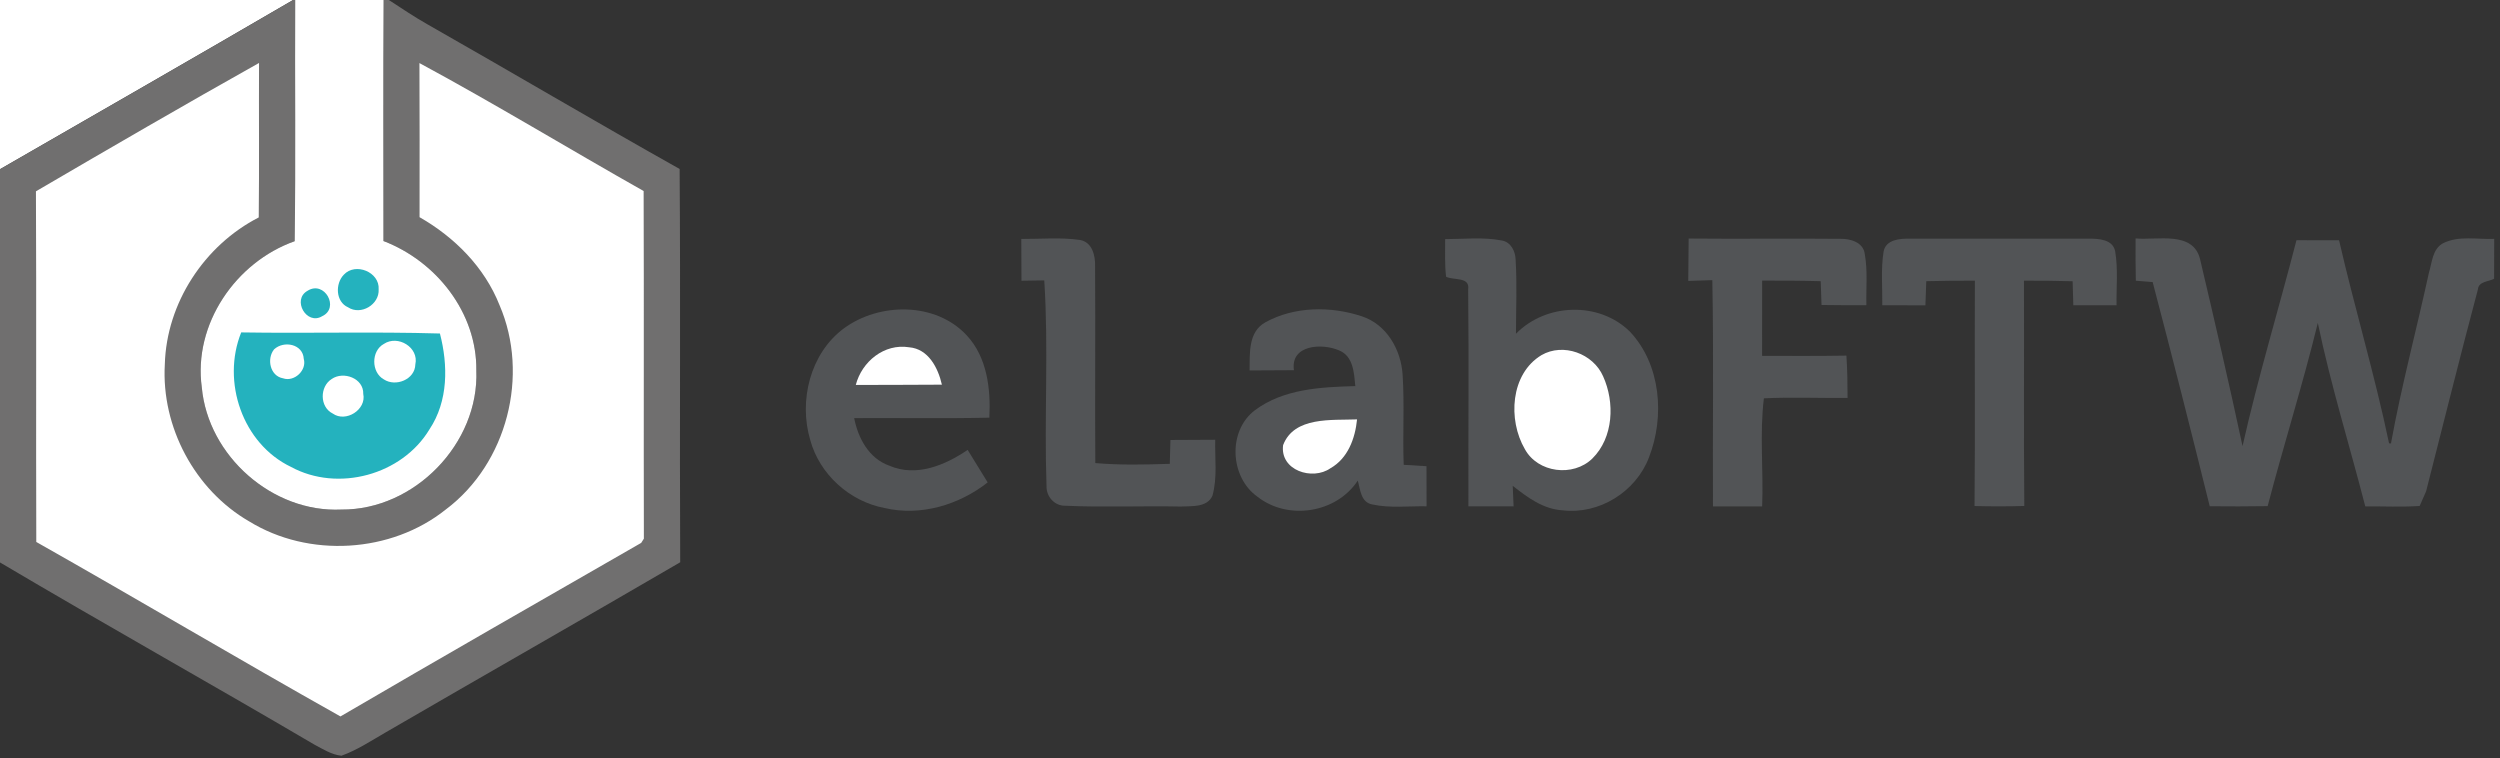 <?xml version="1.0" encoding="UTF-8" standalone="no"?>
<svg
   xmlns:dc="http://purl.org/dc/elements/1.1/"
   xmlns:cc="http://creativecommons.org/ns#"
   xmlns:rdf="http://www.w3.org/1999/02/22-rdf-syntax-ns#"
   xmlns:svg="http://www.w3.org/2000/svg"
   xmlns="http://www.w3.org/2000/svg"
   xmlns:sodipodi="http://sodipodi.sourceforge.net/DTD/sodipodi-0.dtd"
   xmlns:inkscape="http://www.inkscape.org/namespaces/inkscape"
   width="432pt"
   height="131pt"
   viewBox="0 0 432 131"
   version="1.1"
   id="svg44"
   sodipodi:docname="elabftw-logo.svg"
   inkscape:version="0.92.2 2405546, 2018-03-11">
  <rect x="0" y="0" width="432" height="131" fill="#333333" stroke="none"/>
  <defs
     id="defs48" />
  <sodipodi:namedview
     pagecolor="#ffffff"
     bordercolor="#666666"
     borderopacity="1"
     objecttolerance="10"
     gridtolerance="10"
     guidetolerance="10"
     inkscape:pageopacity="0"
     inkscape:pageshadow="2"
     inkscape:window-width="1920"
     inkscape:window-height="1015"
     id="namedview46"
     showgrid="false"
     inkscape:zoom="0.734375"
     inkscape:cx="106.89362"
     inkscape:cy="87.333333"
     inkscape:window-x="0"
     inkscape:window-y="0"
     inkscape:window-maximized="1"
     inkscape:current-layer="svg44" />
  <g
     id="g880">
    <path
       id="path2"
       d=" M 0.00 0.00 L 50.65 0.00 C 33.81 9.82 16.89 19.51 0.00 29.24 L 0.00 0.00 Z"
       fill="#ffffff" />
    <path
       id="path4"
       d=" M 50.65 0.00 L 51.01 0.00 C 50.94 13.89 51.11 27.78 50.92 41.68 C 40.72 45.29 33.37 56.03 34.87 66.94 C 35.95 78.78 47.08 88.62 59.00 88.05 C 71.61 88.15 82.82 76.63 82.31 64.01 C 82.43 54.03 75.39 45.14 66.26 41.65 C 66.26 27.76 66.20 13.88 66.29 0.00 L 67.19 0.00 C 69.40 1.44 71.59 2.92 73.89 4.22 C 88.44 12.49 102.85 21.01 117.44 29.20 C 117.61 51.85 117.42 74.51 117.54 97.16 C 100.60 107.04 83.56 116.73 66.60 126.58 C 64.12 128.01 61.71 129.62 59.00 130.59 C 57.29 130.41 55.81 129.45 54.33 128.67 C 36.29 118.07 18.01 107.85 0.00 97.19 L 0.00 29.24 C 16.89 19.51 33.81 9.82 50.65 0.00 Z"
       fill="#706f6f" />
    <path
       id="path6"
       d=" M 51.01 0.00 L 66.29 0.00 C 66.20 13.88 66.26 27.76 66.26 41.65 C 75.39 45.14 82.43 54.03 82.31 64.01 C 82.82 76.63 71.61 88.15 59.00 88.05 C 47.08 88.62 35.95 78.78 34.87 66.94 C 33.37 56.03 40.72 45.29 50.92 41.68 C 51.11 27.78 50.94 13.89 51.01 0.00 Z"
       fill="#ffffff" />
    <path
       id="path10"
       d=" M 6.21 33.06 C 19.01 25.58 31.83 18.13 44.76 10.88 C 44.72 19.77 44.81 28.67 44.71 37.57 C 35.31 42.39 28.77 52.36 28.48 62.97 C 27.86 73.76 33.66 84.66 43.03 90.08 C 53.35 96.44 67.59 95.61 77.06 88.02 C 87.63 80.08 91.53 64.83 86.32 52.73 C 83.72 46.17 78.56 40.99 72.50 37.53 C 72.50 28.65 72.53 19.77 72.48 10.90 C 85.56 17.96 98.27 25.70 111.22 33.01 C 111.29 53.04 111.21 73.06 111.26 93.08 L 110.80 93.81 C 93.45 103.77 76.10 113.71 58.83 123.80 C 41.22 113.91 23.85 103.59 6.27 93.65 C 6.20 73.45 6.31 53.26 6.21 33.06 Z"
       fill="#ffffff" />
    <path
       id="path12"
       d=" M 176.48 41.29 C 179.86 41.31 183.28 40.98 186.64 41.47 C 188.75 41.85 189.29 44.20 189.23 46.02 C 189.31 57.35 189.19 68.69 189.27 80.02 C 193.55 80.39 197.85 80.29 202.14 80.15 C 202.18 78.77 202.22 77.40 202.25 76.03 C 204.83 76.01 207.41 76.00 209.99 75.99 C 209.91 79.20 210.39 82.53 209.51 85.66 C 208.59 87.73 205.90 87.43 204.02 87.53 C 197.38 87.39 190.73 87.70 184.09 87.39 C 182.23 87.45 180.77 85.79 180.84 83.98 C 180.42 72.14 181.22 60.27 180.45 48.45 C 179.14 48.47 177.82 48.49 176.51 48.51 C 176.50 46.10 176.49 43.70 176.48 41.29 Z"
       fill="#525456" />
    <path
       id="path14"
       d=" M 249.72 41.32 C 252.98 41.32 256.30 40.93 259.53 41.56 C 261.09 41.83 261.87 43.45 261.90 44.90 C 262.16 49.15 261.96 53.41 261.96 57.67 C 267.14 52.36 276.34 52.06 281.65 57.31 C 287.00 62.99 287.70 71.96 284.95 79.02 C 282.71 84.96 276.35 88.95 270.01 88.18 C 266.67 87.99 263.92 85.94 261.40 83.95 C 261.44 84.84 261.51 86.62 261.55 87.50 C 258.95 87.50 256.34 87.50 253.74 87.49 C 253.71 74.99 253.83 62.48 253.70 49.98 C 254.02 47.78 251.18 48.48 249.88 47.82 C 249.63 45.66 249.74 43.48 249.72 41.32 Z"
       fill="#525456" />
    <path
       id="path16"
       d=" M 291.80 41.22 C 300.54 41.31 309.28 41.18 318.02 41.27 C 319.74 41.23 321.99 41.87 322.23 43.89 C 322.76 46.80 322.44 49.79 322.51 52.74 C 319.92 52.75 317.34 52.74 314.76 52.70 C 314.72 51.33 314.67 49.96 314.62 48.59 C 311.24 48.49 307.87 48.48 304.50 48.49 C 304.50 52.83 304.50 57.16 304.49 61.49 C 309.35 61.50 314.21 61.53 319.06 61.45 C 319.22 63.88 319.26 66.32 319.26 68.76 C 314.44 68.81 309.62 68.60 304.80 68.83 C 304.04 74.99 304.75 81.30 304.50 87.51 C 301.66 87.51 298.83 87.50 296.00 87.50 C 295.93 74.47 296.14 61.44 295.89 48.41 C 294.50 48.45 293.11 48.50 291.73 48.54 C 291.75 46.10 291.77 43.66 291.80 41.22 Z"
       fill="#525456" />
    <path
       id="path18"
       d=" M 325.49 43.45 C 325.89 41.39 328.29 41.22 329.97 41.24 C 340.30 41.25 350.64 41.25 360.98 41.24 C 362.65 41.24 365.08 41.35 365.50 43.41 C 366.02 46.49 365.69 49.64 365.74 52.75 C 363.25 52.75 360.76 52.75 358.27 52.75 C 358.23 51.36 358.19 49.98 358.15 48.60 C 355.35 48.51 352.55 48.49 349.74 48.50 C 349.79 61.48 349.68 74.46 349.80 87.43 C 346.93 87.52 344.06 87.52 341.20 87.44 C 341.32 74.46 341.20 61.48 341.26 48.50 C 338.46 48.49 335.65 48.51 332.86 48.59 C 332.80 49.98 332.75 51.37 332.71 52.76 C 330.22 52.75 327.74 52.75 325.26 52.75 C 325.30 49.66 324.99 46.52 325.49 43.45 Z"
       fill="#525456" />
    <path
       id="path20"
       d=" M 369.03 41.20 C 372.76 41.56 378.98 39.82 380.18 44.82 C 382.71 55.55 385.20 66.31 387.51 77.09 C 390.20 65.13 393.77 53.38 396.83 41.51 C 399.28 41.50 401.73 41.51 404.19 41.52 C 406.89 53.26 410.37 64.82 412.83 76.61 C 412.91 76.61 413.07 76.62 413.16 76.62 C 414.96 66.71 417.58 56.96 419.72 47.12 C 420.26 45.37 420.31 43.06 422.13 42.05 C 424.86 40.66 428.05 41.40 431.00 41.28 C 431.00 43.58 431.00 45.87 430.98 48.17 C 430.03 48.69 428.29 48.60 428.18 50.02 C 425.09 61.62 422.20 73.27 419.23 84.90 C 418.96 85.53 418.40 86.80 418.12 87.43 C 414.99 87.64 411.85 87.48 408.72 87.50 C 406.00 76.93 402.74 66.49 400.52 55.80 C 397.92 66.43 394.62 76.88 391.85 87.46 C 388.51 87.52 385.18 87.51 381.84 87.48 C 378.64 74.55 375.37 61.63 371.98 48.74 C 371.25 48.68 369.79 48.57 369.07 48.51 C 369.02 46.07 369.01 43.64 369.03 41.20 Z"
       fill="#525456" />
    <path
       id="path22"
       d=" M 59.41 47.47 C 61.42 45.29 65.64 47.02 65.43 50.00 C 65.59 52.61 62.37 54.56 60.14 53.10 C 57.99 52.15 57.90 49.02 59.41 47.47 Z"
       fill="#24b2be" />
    <path
       id="path24"
       d=" M 53.14 50.25 C 56.07 48.38 58.75 53.22 55.67 54.64 C 52.98 56.28 50.40 51.78 53.14 50.25 Z"
       fill="#24b2be" />
    <path
       id="path26"
       d=" M 145.80 56.76 C 151.96 52.22 161.70 52.16 167.07 57.97 C 170.59 61.77 171.21 67.21 170.96 72.17 C 163.18 72.35 155.39 72.20 147.60 72.25 C 148.28 75.72 150.15 79.23 153.68 80.47 C 158.32 82.49 163.32 80.39 167.21 77.74 C 168.37 79.61 169.52 81.48 170.67 83.36 C 165.71 87.26 159.07 89.25 152.83 87.78 C 146.80 86.64 141.60 81.94 140.00 76.00 C 138.00 69.23 140.00 61.07 145.80 56.76 Z"
       fill="#525456" />
    <path
       id="path28"
       d=" M 218.67 55.69 C 223.67 52.93 229.96 52.88 235.30 54.65 C 239.60 56.04 242.10 60.42 242.37 64.75 C 242.71 69.93 242.36 75.13 242.56 80.32 C 243.87 80.40 245.18 80.48 246.50 80.56 C 246.50 82.87 246.50 85.18 246.51 87.49 C 243.39 87.43 240.21 87.84 237.14 87.17 C 235.14 86.81 235.06 84.59 234.63 83.04 C 230.92 88.69 222.53 89.98 217.26 85.81 C 212.51 82.43 212.13 74.43 216.86 70.88 C 221.80 67.19 228.27 66.88 234.20 66.72 C 233.98 64.47 233.87 61.55 231.40 60.55 C 228.47 59.27 222.96 59.55 223.59 63.97 C 221.04 63.99 218.48 64.00 215.93 64.01 C 215.97 61.09 215.66 57.34 218.67 55.69 Z"
       fill="#525456" />
    <path
       id="path30"
       d=" M 50.28 80.68 C 41.90 76.67 38.26 65.95 41.68 57.44 C 53.13 57.63 64.58 57.29 76.02 57.63 C 77.44 63.12 77.47 69.29 74.22 74.18 C 69.47 82.09 58.39 85.09 50.28 80.68 Z"
       fill="#24b2be" />
    <path
       id="path32"
       d=" M 66.33 59.43 C 68.75 57.82 72.42 60.02 71.77 62.97 C 71.72 65.57 68.38 66.91 66.33 65.56 C 64.13 64.35 64.11 60.64 66.33 59.43 Z"
       fill="#ffffff" />
    <path
       id="path34"
       d=" M 47.36 60.37 C 49.04 58.80 52.35 59.44 52.49 62.01 C 53.06 63.98 50.85 66.05 48.91 65.37 C 46.66 64.98 46.05 62.00 47.36 60.37 Z"
       fill="#ffffff" />
    <path
       id="path36"
       d=" M 147.88 66.52 C 148.93 62.47 152.80 59.32 157.10 60.01 C 160.43 60.29 162.10 63.57 162.76 66.47 C 157.80 66.52 152.84 66.49 147.88 66.52 Z"
       fill="#ffffff" />
    <path
       id="path38"
       d=" M 266.36 61.37 C 270.12 59.19 275.30 61.09 277.02 65.03 C 279.06 69.53 278.83 75.61 275.16 79.23 C 271.85 82.47 265.73 81.72 263.49 77.60 C 260.55 72.56 260.98 64.62 266.36 61.37 Z"
       fill="#ffffff" />
    <path
       id="path40"
       d=" M 57.32 65.49 C 59.35 64.08 62.86 65.37 62.77 68.06 C 63.36 70.78 59.75 73.07 57.50 71.46 C 55.21 70.33 55.23 66.80 57.32 65.49 Z"
       fill="#ffffff" />
    <path
       id="path42"
       d=" M 221.72 76.92 C 223.62 71.93 230.15 72.65 234.50 72.47 C 234.17 75.76 232.92 79.21 229.89 80.92 C 226.79 83.09 221.15 81.29 221.72 76.92 Z"
       fill="#ffffff" />
  </g>
</svg>
